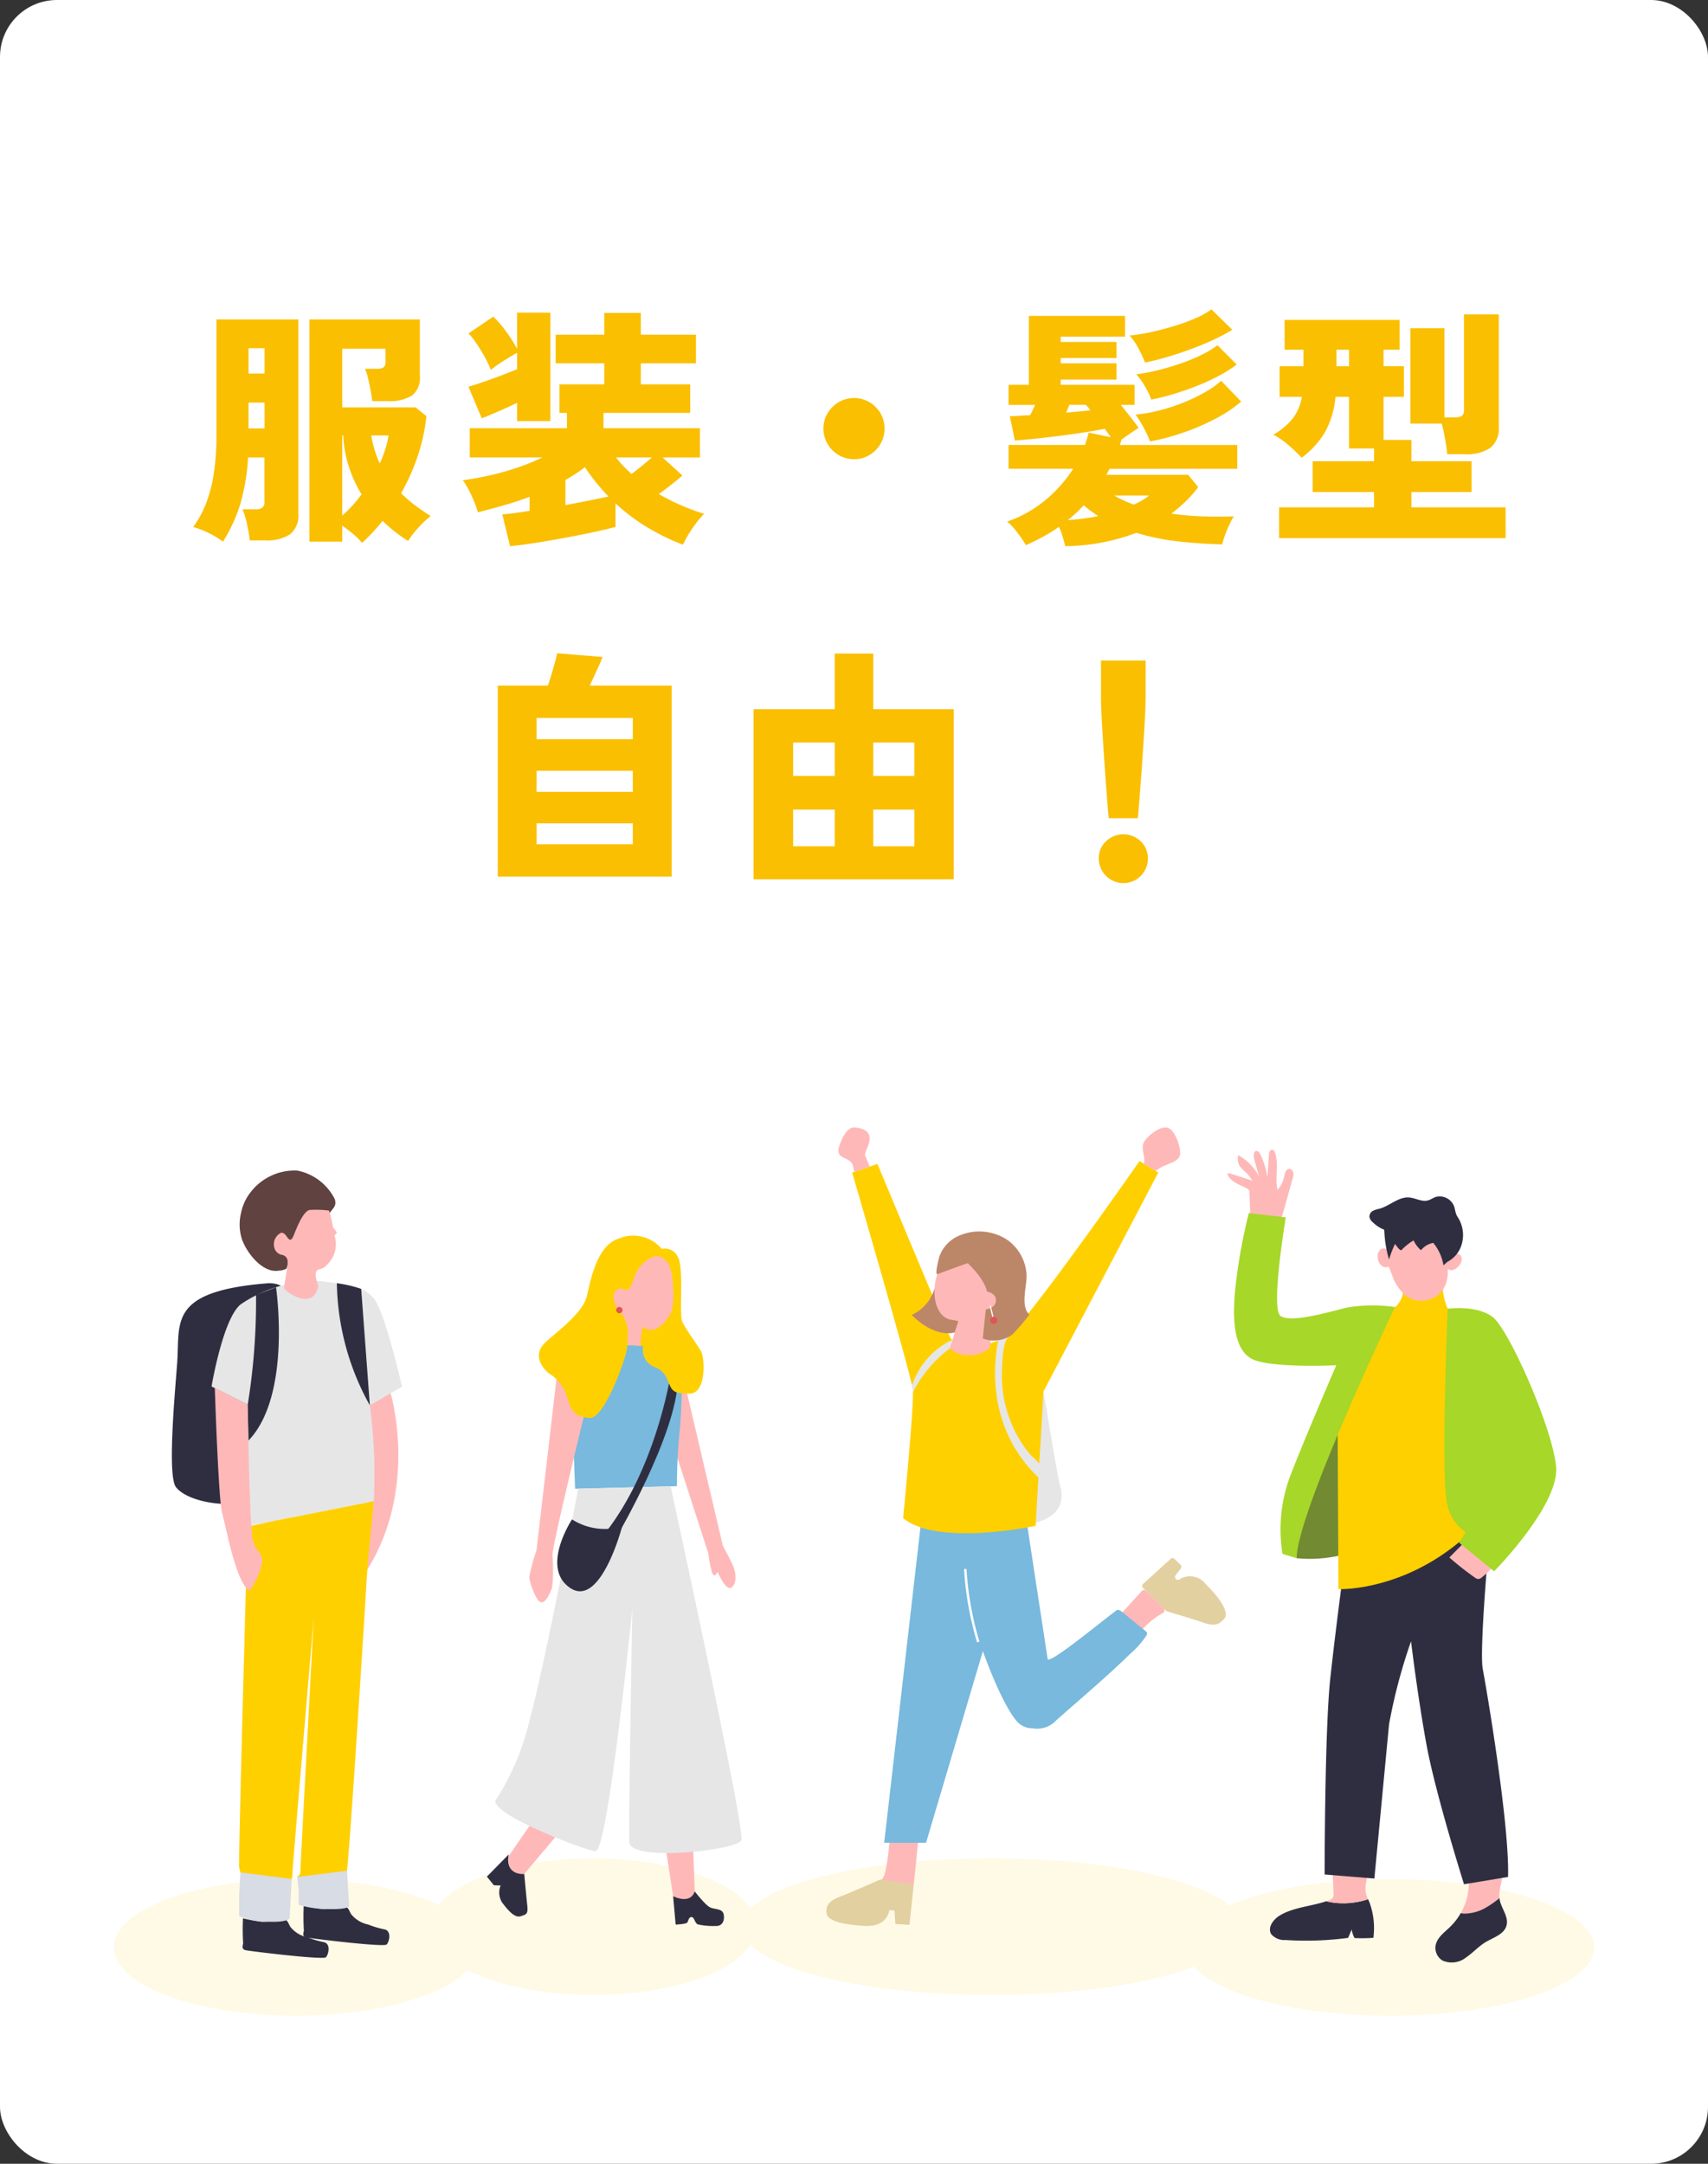 <svg xmlns="http://www.w3.org/2000/svg" xmlns:xlink="http://www.w3.org/1999/xlink" width="150" height="190" viewBox="0 0 150 190">
  <rect x="0" y="0" width="150" height="190" fill="#333333" stroke="none"/>
  <defs>
    <clipPath id="clip-path">
      <rect id="長方形_109889" data-name="長方形 109889" width="150" height="190" rx="5" transform="translate(195 5121)" fill="#fff"/>
    </clipPath>
    <clipPath id="clip-path-2">
      <rect id="長方形_105367" data-name="長方形 105367" width="130" height="78" transform="translate(40 5220)" fill="#fff" stroke="#707070" stroke-width="1"/>
    </clipPath>
  </defs>
  <g id="グループ_99" data-name="グループ 99" transform="translate(-195 -5121)">
    <g id="sp_benefits_img" clip-path="url(#clip-path)">
      <rect id="長方形_127" data-name="長方形 127" width="150" height="190" rx="5" transform="translate(195 5121)" fill="#fff"/>
      <path id="パス_51674" data-name="パス 51674" d="M21.792,27.672a4.887,4.887,0,0,0-.781-.781q-.495-.407-.957-.737v1.408H17.172V8.048h9.7V13a1.976,1.976,0,0,1-.693,1.738,3.836,3.836,0,0,1-2.167.484h-1.32q-.044-.4-.143-.935t-.22-1.056a4.421,4.421,0,0,0-.275-.847h1.012a1.144,1.144,0,0,0,.616-.121.6.6,0,0,0,.176-.517V10.622H20.054V15.77H26.5l.946.77A16.182,16.182,0,0,1,26.7,20a18.307,18.307,0,0,1-1.474,3.311,11.482,11.482,0,0,0,1.232,1.067q.66.495,1.364.935a9.788,9.788,0,0,0-1.111,1.056A7.552,7.552,0,0,0,25.84,27.5,13.383,13.383,0,0,1,24.7,26.7a11.3,11.3,0,0,1-1.1-.968A16.194,16.194,0,0,1,21.792,27.672Zm-12.21-.11A7.549,7.549,0,0,0,8.317,26.8a6.443,6.443,0,0,0-1.353-.517,9.19,9.19,0,0,0,1.067-1.914,12.17,12.17,0,0,0,.715-2.607A21.88,21.88,0,0,0,9.01,18.1V8.048H16.2V25.142a2.061,2.061,0,0,1-.726,1.771,3.639,3.639,0,0,1-2.178.539H11.936q-.066-.594-.242-1.419a6.57,6.57,0,0,0-.4-1.309h1.144a1.006,1.006,0,0,0,.6-.143.677.677,0,0,0,.187-.561V20.17H11.782a17.885,17.885,0,0,1-.682,4.1A14.011,14.011,0,0,1,9.582,27.562Zm10.472-2.288a10.626,10.626,0,0,0,1.694-1.87,11.641,11.641,0,0,1-1.111-2.431,10.274,10.274,0,0,1-.495-2.739h-.088Zm-8.228-7.656h1.408V15.352H11.826Zm0-4.818h1.408V10.578H11.826Zm11.528,7.9a11.729,11.729,0,0,0,.484-1.265,8.065,8.065,0,0,0,.286-1.2H22.606a9.285,9.285,0,0,0,.748,2.464Zm11.44,7.26-.682-2.794q.9-.066,2.4-.308V23.624q-1.056.4-2.189.726t-2.365.638a5.651,5.651,0,0,0-.308-.924q-.22-.528-.484-1.045a5.016,5.016,0,0,0-.528-.847q1.034-.132,2.244-.4a24.3,24.3,0,0,0,2.442-.671,18.286,18.286,0,0,0,2.31-.935h-6.38V17.6h8.536V16.254h-.66V13.746h3.938V11.9H38.8V9.39h4.268V7.476h3.212V9.39h4.84V11.9h-4.84v1.848h4.334v2.508H43V17.6h8.47V20.17H48.192l1.738,1.584q-.4.352-.946.781t-1.122.847a19.075,19.075,0,0,0,3.982,1.738,6.06,6.06,0,0,0-.693.792q-.363.484-.671.99a10.2,10.2,0,0,0-.506.924,19.009,19.009,0,0,1-3.091-1.5A16.727,16.727,0,0,1,44.056,24.2v2.068q-.9.242-2.123.5t-2.53.495q-1.309.242-2.519.429T34.794,27.958ZM35.41,16.98V15.374q-.682.33-1.529.7t-1.573.66l-1.166-2.772q.594-.176,1.386-.451t1.573-.572q.781-.3,1.309-.517V10.974q-.462.264-1.166.7a9.86,9.86,0,0,0-1.144.814,7.329,7.329,0,0,0-.517-1.122q-.341-.616-.726-1.188a6.133,6.133,0,0,0-.715-.9L33.32,7.806a8.83,8.83,0,0,1,1.122,1.3,12.8,12.8,0,0,1,.968,1.518V7.454h2.926V16.98Zm4.246,7.37q1.1-.2,2.09-.4T43.44,23.6q-.55-.572-1.078-1.221a16.4,16.4,0,0,1-.99-1.353,16.5,16.5,0,0,1-1.716,1.122Zm5.808-2.728q.44-.33.913-.715t.869-.737H44.1q.308.4.649.759T45.464,21.622ZM65,20.324a2.6,2.6,0,0,1-1.342-.363,2.723,2.723,0,0,1-.979-.979,2.683,2.683,0,0,1,0-2.7,2.752,2.752,0,0,1,.979-.968,2.682,2.682,0,0,1,2.695,0,2.781,2.781,0,0,1,.968.968,2.683,2.683,0,0,1,0,2.7,2.752,2.752,0,0,1-.968.979A2.579,2.579,0,0,1,65,20.324Zm18.546,7.634q-.088-.4-.231-.858A6.433,6.433,0,0,0,83,26.264a14.634,14.634,0,0,1-1.386.858q-.726.4-1.518.748-.176-.308-.462-.715t-.605-.781a3.8,3.8,0,0,0-.583-.572,10.7,10.7,0,0,0,3.377-1.9A11.808,11.808,0,0,0,84.25,21.16H78.574V19.07h6.71q.2-.594.33-1.078l1.936.4q-.11-.176-.253-.363t-.275-.385q-.594.132-1.65.3t-2.255.319q-1.2.154-2.266.264t-1.727.154l-.44-2.134q.308,0,.77-.033t1.012-.055q.11-.2.22-.44t.22-.462H78.574V13.79h1.782V7.74H88.8V9.566H83.15v.462h4.906v1.408H83.15V11.9h4.906v1.43H83.15v.462h6.49v1.76H88.43q.374.462.792.99t.77,1.034q-.154.088-.605.4t-.891.616a1.592,1.592,0,0,1-.066.231q-.044.121-.088.253H98.66v2.09H87.44l-.132.264a2.459,2.459,0,0,1-.154.264h7.194l.88,1.078a10.048,10.048,0,0,1-1.1,1.254A14.7,14.7,0,0,1,92.874,25.1a24.55,24.55,0,0,0,2.75.242q1.386.044,2.728,0a8.678,8.678,0,0,0-.594,1.2A7.2,7.2,0,0,0,97.34,27.8q-1.98-.044-3.894-.264a20.653,20.653,0,0,1-3.652-.748A18.137,18.137,0,0,1,83.546,27.958ZM91,18.762a9.717,9.717,0,0,0-.55-1.188,8.6,8.6,0,0,0-.726-1.166,13.329,13.329,0,0,0,2.079-.363,16.317,16.317,0,0,0,2.123-.693,15.827,15.827,0,0,0,1.9-.913,7.8,7.8,0,0,0,1.419-1l1.76,1.826a12.253,12.253,0,0,1-2.31,1.529,19.842,19.842,0,0,1-2.86,1.221A19.936,19.936,0,0,1,91,18.762Zm-.44-6.93a10.409,10.409,0,0,0-.583-1.243A5.313,5.313,0,0,0,89.2,9.456a13.934,13.934,0,0,0,1.848-.286q1.012-.22,2.035-.528a16.912,16.912,0,0,0,1.9-.693,7.146,7.146,0,0,0,1.408-.781L98.22,8.95a13.035,13.035,0,0,1-1.5.814q-.924.44-2.013.847t-2.167.726Q91.466,11.656,90.564,11.832Zm.55,3.256a6.484,6.484,0,0,0-.55-1.144,5.884,5.884,0,0,0-.77-1.078,15.228,15.228,0,0,0,1.782-.33q1.012-.242,2.046-.594a15.806,15.806,0,0,0,1.9-.781,7.928,7.928,0,0,0,1.4-.847l1.694,1.694a10.949,10.949,0,0,1-1.485.946,18.27,18.27,0,0,1-1.936.9q-1.045.418-2.1.737A19.5,19.5,0,0,1,91.114,15.088ZM83.766,25.67q.682-.044,1.364-.132t1.32-.22q-.33-.22-.649-.451t-.627-.5A10.942,10.942,0,0,1,83.766,25.67Zm5.808-1.364a7.675,7.675,0,0,0,.737-.374,4.373,4.373,0,0,0,.6-.418H87.858A10.215,10.215,0,0,0,89.574,24.306Zm-5.94-8.074q.594-.044,1.144-.1l.99-.1a2.922,2.922,0,0,0-.418-.484H83.92q-.066.154-.143.33T83.634,16.232Zm18.7,11.022V24.548h8.338V23.206h-5.39V20.5h5.39V19.378h-2.2V14.846h-1.188a7.733,7.733,0,0,1-.957,3.168,7.914,7.914,0,0,1-2.013,2.178,13.373,13.373,0,0,0-1.166-1.111,7.037,7.037,0,0,0-1.32-.913,5.956,5.956,0,0,0,1.727-1.452,4.311,4.311,0,0,0,.781-1.87h-1.958V12.162h2.09V10.71h-1.65V8.092h10.1V10.71h-1.408v1.452h1.782v2.684h-1.782V18.63h2.442V20.5h5.28v2.706h-5.28v1.342h8.272v2.706Zm14.762-7.37q-.044-.506-.176-1.287a13.011,13.011,0,0,0-.308-1.4h-2.75V8.818h2.992V16.65h.9a1.123,1.123,0,0,0,.627-.132.642.642,0,0,0,.187-.55V7.608h3.058v9.878a2.163,2.163,0,0,1-.737,1.837,3.668,3.668,0,0,1-2.233.561Zm-9.724-7.722h1.1V10.71h-1.1ZM33.716,56.968V40.2h4.4q.176-.506.352-1.1t.308-1.089q.132-.495.154-.649l3.982.33q-.11.33-.451,1.067T41.79,40.2h7.194V56.968Zm3.41-12.056h8.448v-1.87H37.126Zm0,4.62h8.448V47.684H37.126Zm0,4.6h8.448V52.3H37.126Zm19.052,3.08V42.272h7.128V37.388h3.388v4.884h7.062V57.21Zm3.476-2.9h3.652V51.094H59.654Zm7.04,0H70.3V51.094H66.694Zm-7.04-6.182h3.652V45.2H59.654Zm7.04,0H70.3V45.2H66.694Zm20.68,3.718q-.088-.88-.176-2.046t-.176-2.431q-.088-1.265-.165-2.464t-.121-2.167q-.044-.968-.044-1.518V38h3.916v3.212q0,.55-.044,1.518T90.443,44.9q-.077,1.2-.165,2.464T90.1,49.8q-.088,1.166-.176,2.046Zm1.276,5.7a2.179,2.179,0,0,1-2.156-2.156,2.027,2.027,0,0,1,.638-1.518,2.192,2.192,0,0,1,3.047,0,2.044,2.044,0,0,1,.627,1.518,2.091,2.091,0,0,1-.627,1.518A2.062,2.062,0,0,1,88.65,57.54Z" transform="translate(205 5141)" fill="#fabf00"/>
      <g id="sp_benefits_img-2" data-name="sp_benefits_img" transform="translate(165)" clip-path="url(#clip-path-2)">
        <path id="パス_51630" data-name="パス 51630" d="M81.061,316.455c0,3.313,7.156,6,15.982,6s15.983-2.686,15.983-6-7.156-6-15.983-6-15.982,2.686-15.982,6" transform="translate(-41.061 4975.547)" fill="#fffae5"/>
        <path id="パス_51631" data-name="パス 51631" d="M81.061,316.455c0,3.313,6.41,6,14.318,6s14.318-2.686,14.318-6-6.41-6-14.318-6-14.318,2.686-14.318,6" transform="translate(-13.282 4973.726)" fill="#fffae5"/>
        <path id="パス_51633" data-name="パス 51633" d="M81.061,316.455c0,3.313,8.027,6,17.929,6s17.929-2.686,17.929-6-8.027-6-17.929-6-17.929,2.686-17.929,6" transform="translate(53.081 4975.547)" fill="#fffae5"/>
        <path id="パス_51632" data-name="パス 51632" d="M81.061,316.455c0,3.313,9.828,6,21.95,6s21.951-2.686,21.951-6-9.828-6-21.951-6-21.95,2.686-21.95,6" transform="translate(14.063 4973.726)" fill="#fffae5"/>
        <g id="グループ_28100" data-name="グループ 28100" transform="translate(137.802 5221.958)">
          <path id="パス_51571" data-name="パス 51571" d="M529.749,306.189a8.707,8.707,0,0,0,1.182-.828c-.093-.829.37-1.668.226-2.5l-2.913,1.215a5.406,5.406,0,0,1-.715,2.6,1.424,1.424,0,0,0,.283.041,3.772,3.772,0,0,0,1.937-.532" transform="translate(-507.046 -239.645)" fill="#ffb8b8"/>
          <path id="パス_51572" data-name="パス 51572" d="M522.819,314.557c-.005-.033,0-.065-.008-.1a8.72,8.72,0,0,1-1.182.827,3.771,3.771,0,0,1-1.938.532,1.425,1.425,0,0,1-.283-.041,5.312,5.312,0,0,1-.925,1.2c-.514.5-1.168.956-1.285,1.66a1.309,1.309,0,0,0,.6,1.3,2,2,0,0,0,2.075-.264c.611-.411,1.106-.984,1.74-1.359.684-.405,1.6-.671,1.814-1.436.22-.785-.474-1.521-.608-2.325" transform="translate(-498.926 -248.744)" fill="#2f2e41"/>
          <path id="パス_51573" data-name="パス 51573" d="M454.97,315.167a3,3,0,0,1-.346-.086c-1.346.458-2.838.52-4.065,1.237-.591.345-1.138,1.081-.777,1.662a1.508,1.508,0,0,0,1.246.509,27.9,27.9,0,0,0,5.5-.186l.323-.735a1.976,1.976,0,0,0,.251.751,13.941,13.941,0,0,0,1.65-.022,6.579,6.579,0,0,0-.343-3.113l-.125-.277a6.806,6.806,0,0,1-3.313.259" transform="translate(-445.94 -249.096)" fill="#2f2e41"/>
          <path id="パス_51574" data-name="パス 51574" d="M476.221,301.177l.3-1.7-3.3.15q.054,1.32.108,2.64a.691.691,0,0,1-.064.4.655.655,0,0,1-.343.229c-.073.028-.148.049-.222.074a3,3,0,0,0,.346.086,6.8,6.8,0,0,0,3.313-.259,2.5,2.5,0,0,1-.2-.594,2.97,2.97,0,0,1,.063-1.028" transform="translate(-464.02 -236.985)" fill="#ffb8b8"/>
          <path id="パス_51575" data-name="パス 51575" d="M486.3,158.8s-.716,8.232-.429,9.736,2.362,13.6,2.219,18.254l-3.866.644s-2.505-7.946-3.293-12.241-1.36-9.091-1.36-9.091a47.765,47.765,0,0,0-1.933,7.3c-.215,2.291-1.288,13.53-1.288,13.53l-4.367-.358s0-12.671.5-17.252,1.217-9.879,1.217-9.879,4.94-3.794,5.154-3.937,4.868-1.36,4.868-1.36l2.434,1.288-.644,3.078" transform="translate(-463.453 -122.935)" fill="#2f2e41"/>
          <path id="パス_51576" data-name="パス 51576" d="M460.006,123.191l.119,2.72a12,12,0,0,0,4.534-.43l1.432-6.156-1.933-7.087Z" transform="translate(-454.055 -90.042)" fill="#728a32"/>
          <path id="パス_51577" data-name="パス 51577" d="M483.046,63.185a2,2,0,0,1-.992,1.98c-.29.16-.617.244-.906.405a3.632,3.632,0,0,0-1.382,1.9,30.792,30.792,0,0,0-1.714,5.594l-.75,2.277.072,14.389s6.657.286,12.456-5.87l-.859-14.317-2-4.439a5.126,5.126,0,0,1-.429-2.434Z" transform="translate(-467.63 -51.146)" fill="#ffd000"/>
          <path id="パス_51578" data-name="パス 51578" d="M495.076,37.178a5.936,5.936,0,0,0-.57,2.181.47.47,0,0,0-.692-.011.855.855,0,0,0-.182.738.992.992,0,0,0,.313.61.6.6,0,0,0,.653.1q.138.37.287.736a4.229,4.229,0,0,0,1.13,1.761,2.3,2.3,0,0,0,3.639-1.114,3.756,3.756,0,0,0,.123-1.2.481.481,0,0,0,.471.108,1,1,0,0,0,.423-.27,1.028,1.028,0,0,0,.338-.61.507.507,0,0,0-.351-.549c-.107-.023-.221,0-.325-.032a2.621,2.621,0,0,0-.2-2.373,1.659,1.659,0,0,0-.59-.625,1.881,1.881,0,0,0-.769-.194,5.8,5.8,0,0,0-1.261.034" transform="translate(-480.433 -30.532)" fill="#ffb8b8"/>
          <path id="パス_51579" data-name="パス 51579" d="M496.266,40.091a10.452,10.452,0,0,0,.422,2.97,9.381,9.381,0,0,1,.438-1.174,1.062,1.062,0,0,1,.277-.413,1.092,1.092,0,0,1,.679-.164,16.812,16.812,0,0,1,2.822.207,1.09,1.09,0,0,1,.772.362,1.113,1.113,0,0,1,.14.527q.037.394.075.788a6.206,6.206,0,0,0,.843-.83.369.369,0,0,0,.106-.206c.007-.145-.143-.242-.275-.3-1.433-.672-3-1.831-4.577-1.763" transform="translate(-482.504 -33.419)" fill="#2f2e41"/>
          <path id="パス_51580" data-name="パス 51580" d="M436.923,15.753l1.149-4.1a1.161,1.161,0,0,0,.063-.531.4.4,0,0,0-.361-.341c-.292.008-.385.386-.443.672a2.563,2.563,0,0,1-.58,1.171c-.262-1.081.158-2.271-.244-3.308a.334.334,0,0,0-.148-.2.247.247,0,0,0-.294.117.721.721,0,0,0-.076.334q-.061.969-.122,1.938a7.567,7.567,0,0,0-.611-1.963.689.689,0,0,0-.19-.272.251.251,0,0,0-.309-.009.306.306,0,0,0-.082.177,1.733,1.733,0,0,0,.1.771l.344,1.219a4.585,4.585,0,0,0-1.82-1.85,1.2,1.2,0,0,0,.36,1.228,4.74,4.74,0,0,1,.891,1.014q-.989-.321-1.98-.635c-.066-.021-.152-.036-.192.02s-.009.116.02.168c.338.585,1.051.809,1.651,1.12a.448.448,0,0,1,.2.164.467.467,0,0,1,.04.214q.04,1.461.08,2.922" transform="translate(-432.355 -9.101)" fill="#ffb8b8"/>
          <path id="パス_51581" data-name="パス 51581" d="M449.157,43.212s-8.59,17.992-8.638,22.048l-1.241-.382a13.379,13.379,0,0,1,.764-7.063c1.479-3.77,3.961-9.5,3.961-9.5s-5.87.286-7.445-.573-1.766-3.532-1.336-6.92a48.414,48.414,0,0,1,1.1-5.87l3.245.382s-1.336,7.97-.477,8.638,4.1-.286,5.822-.716a13.4,13.4,0,0,1,4.247-.048" transform="translate(-434.449 -29.392)" fill="#a7d728"/>
          <path id="パス_51582" data-name="パス 51582" d="M524.377,168.445l-1.5,1.512a26.91,26.91,0,0,0,2.212,1.745.566.566,0,0,0,.369.145.557.557,0,0,0,.266-.139,7.962,7.962,0,0,0,1.23-1.214.286.286,0,0,0,.078-.155.291.291,0,0,0-.117-.213l-1.092-1.049" transform="translate(-503.394 -134.153)" fill="#ffb8b8"/>
          <path id="パス_51583" data-name="パス 51583" d="M521.165,73.776s-.644,15.463,0,17.324a3.8,3.8,0,0,0,1.575,2.291l-.573.931,3.078,2.505s5.727-5.8,5.441-9.163-4.152-12.1-5.584-13.172-3.937-.716-3.937-.716" transform="translate(-501.828 -59.813)" fill="#a7d728"/>
          <path id="パス_51584" data-name="パス 51584" d="M493.832,31.1a.461.461,0,0,1,.216-.084.4.4,0,0,1,.261.167c.2.222.425.474.706.463a3.535,3.535,0,0,0,.407-.1c.512-.084.9.509,1.1,1.046a8.622,8.622,0,0,1,.381,1.349,2.5,2.5,0,0,0,1.446-1.631,2.9,2.9,0,0,0-.287-2.28,2.48,2.48,0,0,1-.2-.354,4.056,4.056,0,0,1-.129-.518,1.355,1.355,0,0,0-1.666-1c-.237.084-.452.243-.695.306-.551.144-1.1-.225-1.666-.262-.917-.059-1.692.745-2.584.991a2.329,2.329,0,0,0-.571.184.585.585,0,0,0-.308.527.754.754,0,0,0,.283.465,2.986,2.986,0,0,0,1.668.843,3.256,3.256,0,0,0,1.643-.113" transform="translate(-477.779 -24.012)" fill="#2f2e41"/>
          <path id="パス_51585" data-name="パス 51585" d="M497.092,35.329c.215.215.43.646.646.646a4.7,4.7,0,0,1,1.076-.861,2.5,2.5,0,0,0,.646.861,1.823,1.823,0,0,1,1.076-.646,4.163,4.163,0,0,1,.9,1.972,3.431,3.431,0,0,0,1.242-3.1,2.015,2.015,0,0,0-.344-1.118,2.476,2.476,0,0,0-1.351-.754,5.649,5.649,0,0,0-2.348-.167,3.429,3.429,0,0,0-2.021,1.028c-.7.789-.451,1.212.479,2.142" transform="translate(-482.469 -27.151)" fill="#2f2e41"/>
        </g>
        <g id="グループ_28101" data-name="グループ 28101" transform="translate(45.094 5223.761)">
          <path id="パス_51586" data-name="パス 51586" d="M81.756,110.156s2.519,8.276-2.04,15.567V110.867Z" transform="translate(-62.561 -90.642)" fill="#ffb8b8"/>
          <path id="パス_51587" data-name="パス 51587" d="M8.285,65.586C-.271,66.3.705,68.976.476,72.42.341,74.46-.448,82.432.357,83.474c.849,1.1,3.712,1.845,6.5,1.3s3.439-2.158,3.6-5.354a120.736,120.736,0,0,0-.448-13.009c-.224-1.016-1.72-.824-1.722-.824" transform="translate(0 -55.653)" fill="#2f2e41"/>
          <path id="パス_51588" data-name="パス 51588" d="M59.321,321.165a2.562,2.562,0,0,1-1.508-.927c-.186-.316-.241-.731-.782-.671a6.53,6.53,0,0,1-1.7.24,13.765,13.765,0,0,1-1.668-.305,20.421,20.421,0,0,0,.012,2.191c-.034.234-.168.524.236.611s6.787.868,7.031.619.453-1.219-.2-1.333a8.4,8.4,0,0,1-1.419-.424" transform="translate(-42.082 -254.935)" fill="#2f2e41"/>
          <path id="パス_51589" data-name="パス 51589" d="M34.531,326.365a2.563,2.563,0,0,1-1.508-.927c-.186-.316-.241-.731-.782-.671a6.517,6.517,0,0,1-1.7.24,13.782,13.782,0,0,1-1.668-.305,20.422,20.422,0,0,0,.012,2.191c-.034.234-.168.524.236.611s6.787.868,7.031.619.453-1.219-.2-1.333a8.4,8.4,0,0,1-1.419-.424" transform="translate(-22.627 -259.016)" fill="#2f2e41"/>
          <path id="パス_51590" data-name="パス 51590" d="M23.154,64.824a7.15,7.15,0,0,1,3.007-.146c1.879.245,3.252.288,4.257,1.425s2.508,7.789,2.508,7.789L30.1,75.534a45.661,45.661,0,0,1,.345,8.415L19.158,86.174l.218-10.7L16.2,73.87s.981-5.9,2.54-7.195a11.91,11.91,0,0,1,4.413-1.852" transform="translate(-12.714 -54.888)" fill="#e6e6e6"/>
          <path id="パス_51591" data-name="パス 51591" d="M30.506,156.245l-2.311.5s-.839,29.493-.738,29.928.212,1.106.463,1.188,4.093,0,4.093,0a2.385,2.385,0,0,0,.127-.868c.028-.683,1.864-22.242,1.864-22.242S32.82,186.7,32.82,187.133s-.974.388.766.489a10.438,10.438,0,0,0,3.3-.518c.167.029,1.685-24.21,1.748-25.486s.639-7.1.639-7.1Z" transform="translate(-21.542 -125.455)" fill="#ffd000"/>
          <path id="パス_51592" data-name="パス 51592" d="M67.294,65.571a10.887,10.887,0,0,1,2.145.5L70.2,76.3a22.778,22.778,0,0,1-2.9-10.727" transform="translate(-52.812 -55.652)" fill="#2f2e41"/>
          <path id="パス_51593" data-name="パス 51593" d="M33.442,67.213s1.405,9.5-2.427,13.471l-.058-3.161a57.158,57.158,0,0,0,.73-9.638Z" transform="translate(-24.295 -56.941)" fill="#2f2e41"/>
          <path id="パス_51594" data-name="パス 51594" d="M17.524,108.258s.316,9.863.645,11,1.22,6.212,2.417,6.819a6.754,6.754,0,0,0,1.114-2.589c-.056-.835-.566-.823-.847-1.9s-.438-11.86-.438-11.86Z" transform="translate(-13.753 -89.153)" fill="#ffb8b8"/>
          <path id="パス_51595" data-name="パス 51595" d="M36.049,22.348a.832.832,0,0,0-.119-.463,4.692,4.692,0,0,0-3.214-2.374,4.862,4.862,0,0,0-4,1.763,4.329,4.329,0,0,0-.94,1.924,4.246,4.246,0,0,0,.055,2.292c.413,1.222,1.748,2.936,3.112,2.822.1-.008.94-.06.846-.342,0,0,3.864-4.852,4.122-5.209a.759.759,0,0,0,.142-.412" transform="translate(-21.693 -19.482)" fill="#604240"/>
          <path id="パス_51596" data-name="パス 51596" d="M27.46,308.039v1.781a7.1,7.1,0,0,0,2.555.484c1.7.072,1.877-.3,1.877-.3l.18-3.451-4.506-.579Z" transform="translate(-21.55 -244.32)" fill="#d7dce5"/>
          <path id="パス_51597" data-name="パス 51597" d="M51.273,306.914v1.37a8.938,8.938,0,0,0,2.555.373c1.7.056,1.877-.229,1.877-.229l-.183-3.134-4.376.546Z" transform="translate(-40.139 -243.785)" fill="#d7dce5"/>
          <path id="パス_51598" data-name="パス 51598" d="M47.111,37.6a1.82,1.82,0,0,0-.34-.461,9.523,9.523,0,0,0-.352-1.488,9.1,9.1,0,0,0-1.653-.056c-.646.034-1.305,1.915-1.477,2.306s-.3.36-.451.2-.32-.555-.635-.493a1.121,1.121,0,0,0-.585,1.3.853.853,0,0,0,.709.642.58.58,0,0,1,.46.585c.03.385-.315,2.06-.315,2.307s2.533,2.139,3.013-.155c0,0-.37-.977-.172-1.295s.5-.062.961-.61a2.458,2.458,0,0,0,.621-2.554c.106-.089.215-.192.215-.233" transform="translate(-32.621 -32.113)" fill="#ffb8b8"/>
        </g>
        <g id="グループ_28102" data-name="グループ 28102" transform="translate(72.759 5229.548)">
          <path id="パス_51599" data-name="パス 51599" d="M211.081,111.9c-.141-.393-.745-1.523-.965-1.93h0l-3.9-16.623-.562,7.448,3.151,9.738.013-.009c.037.273.285,2.057.523,2.067s.271-.318.323-.274.7,1.68,1.215,1.333.375-1.266.2-1.749" transform="translate(-189.399 -82.806)" fill="#ffb8b8"/>
          <path id="パス_51600" data-name="パス 51600" d="M144.627,275.231l-4.28,5.068s-1.53.325-1.368-1.567l3.508-5.09Z" transform="translate(-137.064 -224.299)" fill="#ffb8b8"/>
          <path id="パス_51601" data-name="パス 51601" d="M132.04,296.632l-1.916,1.949.614.758.592.021a1.623,1.623,0,0,0,.136,1.5c.5.658,1.09,1.368,1.619,1.2s.671-.19.581-1-.259-2.714-.259-2.714-1.7.2-1.367-1.71" transform="translate(-130.124 -242.342)" fill="#2f2e41"/>
          <path id="パス_51602" data-name="パス 51602" d="M204.964,288.348l.186,5.027a.918.918,0,0,1-.8.792,1.345,1.345,0,0,1-1.1-.372l-.789-5.125Z" transform="translate(-186.893 -235.841)" fill="#ffb8b8"/>
          <path id="パス_51603" data-name="パス 51603" d="M208.027,311.709s.954,1.254,1.391,1.425,1.062.082,1.154.618-.126,1.038-.745.994a6,6,0,0,1-1.548-.144c-.261-.142-.288-.631-.532-.64s-.278.323-.372.475-1.027.186-1.027.186l-.222-2.493s1.48.785,1.9-.42" transform="translate(-189.771 -254.175)" fill="#2f2e41"/>
          <path id="パス_51604" data-name="パス 51604" d="M165.46,96.385l.142,3.841,8.943-.226a49.542,49.542,0,0,1,.258-5.046,51.114,51.114,0,0,0,.137-6.04c-.024-.795-4.012-1.531-4.012-1.531l-3.655-.1L165.6,91.124Z" transform="translate(-157.855 -78.049)" fill="#78b9dd"/>
          <path id="パス_51605" data-name="パス 51605" d="M149.886,94.134l-1.839,15.756a16.536,16.536,0,0,0-.634,2.341c.015.394.587,2.148,1.04,2.216s.865-.99.966-1.3a14.394,14.394,0,0,0,.032-2.819c-.077-.7,3.08-13.513,3.08-13.513s.954-2.671.322-3.55a1.725,1.725,0,0,0-2.967.872" transform="translate(-143.692 -82.297)" fill="#ffb8b8"/>
          <path id="パス_51606" data-name="パス 51606" d="M148.988,146.431s6.6,30.233,6.213,31.093-9.778,1.925-9.843.153.269-20.488.269-20.488-2.15,21.415-3.241,21.286-9.4-3.341-8.747-4.506a21.987,21.987,0,0,0,2.991-7.127c1.317-4.731,4.241-20.2,4.241-20.2Z" transform="translate(-132.854 -124.466)" fill="#e6e6e6"/>
          <path id="パス_51607" data-name="パス 51607" d="M184.023,102.414s-1.3,8.019-5.694,13.566l.963.426s5.361-9.084,5.447-14.019Z" transform="translate(-167.955 -89.901)" fill="#2f2e41"/>
          <path id="パス_51608" data-name="パス 51608" d="M160.158,159.934a5.362,5.362,0,0,0,4.4.619s-1.871,7.175-4.545,5.412.141-6.031.141-6.031" transform="translate(-152.679 -135.063)" fill="#2f2e41"/>
          <path id="パス_51609" data-name="パス 51609" d="M160.265,53.991l.24.012a1.635,1.635,0,0,0,.97,1.849,1.843,1.843,0,0,1,1.1.984c.47,1.145.485,1.358,1.995,1.356s1.33-3.09,1.043-3.656-1.4-2.01-1.683-2.68.166-4.685-.374-5.655a1.257,1.257,0,0,0-1.416-.715,3.286,3.286,0,0,0-3.785-.906c-1.842.566-2.425,3.408-2.792,5.025s-2.967,3.381-3.764,4.209-.48,1.826.411,2.59a3.648,3.648,0,0,1,1.659,2.25c.383,1.325.883,1.586,1.951,1.676S158.5,56.5,159.039,54.5l.084-.568,1.142.057" transform="translate(-146.778 -44.367)" fill="#ffd000"/>
          <path id="パス_51610" data-name="パス 51610" d="M183.071,59.132a2.874,2.874,0,0,0-.917-2s-.793-1.322.036-1.7c0,0,.162-.194.665.031s.668-1.125,1.148-1.84,1.319-1.214,1.768-1.1a1.436,1.436,0,0,1,1,.985c.247.588.5,3.283.012,4.114s-1.482,1.866-2.428,1.078a11.2,11.2,0,0,0-.178,1.68l-1.142-.057Z" transform="translate(-170.688 -50.752)" fill="#ffb8b8"/>
          <path id="パス_51611" data-name="パス 51611" d="M183.448,73.51a.277.277,0,1,1-.287-.266.277.277,0,0,1,.287.266" transform="translate(-171.538 -67.029)" fill="#e05454"/>
        </g>
        <g id="グループ_28103" data-name="グループ 28103" transform="translate(102.578 5220)">
          <path id="パス_51612" data-name="パス 51612" d="M347.734,107.984c.2.863,1.068,6.654,1.5,8.377.844,3.368-4.108,3.368-4.108,3.368Z" transform="translate(-328.674 -84.745)" fill="#e6e6e6"/>
          <path id="パス_51613" data-name="パス 51613" d="M291.738,290.536c-.018.3-.241,3.153-.685,3.36s2.825.407,2.825.407l.409-3.971Z" transform="translate(-286.206 -227.851)" fill="#ffb8b8"/>
          <path id="パス_51614" data-name="パス 51614" d="M276.356,307.271l-.381,3.568-1.238-.078-.075-1.174-.455-.048s-.106,1.511-2.159,1.394c-2.032-.116-3.319-.46-3.359-1.15-.026-.456,0-.969,1.16-1.409s3.557-1.518,3.557-1.518Z" transform="translate(-268.684 -240.819)" fill="#e2d0a1"/>
          <path id="パス_51615" data-name="パス 51615" d="M397.659,177.987l2.411-2.193a.25.25,0,0,1,.345.007l.52.512a.251.251,0,0,1,.023.332l-.452.587a.251.251,0,0,0,.339.361,1.726,1.726,0,0,1,2.313.431c1.412,1.375,2.077,2.58,1.6,3.051-.325.32-.639.729-1.768.335-1.017-.355-2.842-.887-3.2-.989a.249.249,0,0,1-.105-.062l-2.036-2.007a.251.251,0,0,1,.007-.364" transform="translate(-369.838 -137.911)" fill="#e2d0a1"/>
          <path id="パス_51616" data-name="パス 51616" d="M391.107,192.148a7.374,7.374,0,0,1,1.782-1.409.249.249,0,0,0,.06-.4l-1.56-1.538a.251.251,0,0,0-.362.01l-1.685,1.853a.251.251,0,0,0,.027.363l1.4,1.141a.25.25,0,0,0,.339-.02" transform="translate(-363.325 -148.112)" fill="#ffb8b8"/>
          <path id="パス_51617" data-name="パス 51617" d="M295.817,147.931l-3.562,30.975h3.677l4.992-16.828c.565,1.6,1.876,4.894,3,6.186a1.819,1.819,0,0,0,1.369.594,2.3,2.3,0,0,0,2.093-.72c2.169-1.927,4.414-3.8,6.483-5.831a7.6,7.6,0,0,0,1.442-1.644.249.249,0,0,0-.063-.312l-2.088-1.7c-.12-.1-.352-.258-.478-.168-1.132.809-5.99,4.857-6.075,4.276-.27-1.849-2.193-14.21-2.193-14.59Z" transform="translate(-287.182 -116.095)" fill="#78b9dd"/>
          <path id="パス_51618" data-name="パス 51618" d="M293.027,29.046c3.043-3.3,11.412-15.343,11.412-15.343l1.648,1.014L296.007,33.928l-.694,11.809s-8.592,1.856-11.635-.68c0,0,.981-9.988.854-11.256S279.2,14.717,279.2,14.717l2.219-.761s5.388,12.908,6.33,15.09,5.273,0,5.273,0" transform="translate(-276.941 -10.754)" fill="#ffd000"/>
          <path id="パス_51619" data-name="パス 51619" d="M337.877,84.88s-2.077,7.206,3.429,12.478l.2-1.1a10.638,10.638,0,0,0-.845-.833,10.244,10.244,0,0,1-.924-1.256,10.964,10.964,0,0,1-1.64-6.232c.028-.653.049-2.625.669-3.027Z" transform="translate(-322.684 -66.613)" fill="#e6e6e6"/>
          <path id="パス_51620" data-name="パス 51620" d="M305.474,65.749a3.652,3.652,0,0,1-2,2.315s1.872,2.022,3.79,1.532l.478-1.364Z" transform="translate(-295.985 -51.599)" fill="#bc8769"/>
          <path id="パス_51621" data-name="パス 51621" d="M314.119,61.684a2.376,2.376,0,0,0,1.644.582,2.647,2.647,0,0,0,1.815-.582c.24-.223.085-2.962.188-3.167.137-.275.5-.353.679-.592a1.371,1.371,0,0,0,.138-.987.824.824,0,0,0-.12-.357.768.768,0,0,0-.381-.262.463.463,0,0,0-.277-.031c-.309.086-.4.63-.4.893a5.837,5.837,0,0,0-.121-2.109c-.42-.931-1.957-1.294-2.866-1.18a1.413,1.413,0,0,0-.624.2c-1.376.934-1.479,4.736.443,5.071,1.079.188.633.137.633.137Z" transform="translate(-303.288 -42.278)" fill="#ffb8b8"/>
          <path id="パス_51622" data-name="パス 51622" d="M316.317,45.239s-1.437.5-2.654.965c-.274.1.138-1.5.2-1.639a3.146,3.146,0,0,1,1.44-1.62,4.458,4.458,0,0,1,4.555.289,4.043,4.043,0,0,1,1.628,2.992c.057.953-.578,2.783.251,3.528a20.636,20.636,0,0,1-1.462,1.72,2.719,2.719,0,0,1-2.635.374l.4-3.832s.116-1-1.717-2.778" transform="translate(-303.91 -33.319)" fill="#bc8769"/>
          <path id="パス_51623" data-name="パス 51623" d="M397.86,3.187c.215-.4-.3-1.331,0-1.88S399.3-.173,399.977.038s1.268,2.029,1.014,2.536-1.26.695-1.678.972l-.418.277Z" transform="translate(-369.985 -0.006)" fill="#ffb8b8"/>
          <path id="パス_51624" data-name="パス 51624" d="M274.993,3.894c-.16-.227.009-.607-.413-.945s-1.31-.3-.888-1.437.869-1.541,1.3-1.51,1.235.157,1.32.834-.507,1.395-.38,1.648.389.955.389.955Z" transform="translate(-272.527 0)" fill="#ffb8b8"/>
          <path id="パス_51625" data-name="パス 51625" d="M326,186.576a27.951,27.951,0,0,1-1.146-6.439l.215-.012a27.736,27.736,0,0,0,1.138,6.39Z" transform="translate(-312.767 -141.36)" fill="#fff"/>
          <path id="パス_51626" data-name="パス 51626" d="M333.288,66.876l-.125,1.6s1.023-.046,1.014-.829c-.008-.682-.89-.774-.89-.774" transform="translate(-319.287 -52.484)" fill="#ffb8b8"/>
          <path id="パス_51627" data-name="パス 51627" d="M307.023,86.952a6.742,6.742,0,0,0-3.4,3.958l.081.568a11.318,11.318,0,0,1,3.23-3.833l.249-.693Z" transform="translate(-296.105 -68.239)" fill="#e6e6e6"/>
          <path id="パス_51628" data-name="パス 51628" d="M335.588,73.956l-.31-1.248.1-.026.31,1.248Z" transform="translate(-320.946 -57.041)" fill="#fff"/>
          <path id="パス_51629" data-name="パス 51629" d="M336.135,77.565a.312.312,0,1,1-.312-.312.312.312,0,0,1,.313.312" transform="translate(-321.128 -60.628)" fill="#e05454"/>
        </g>
      </g>
    </g>
  </g>
</svg>
